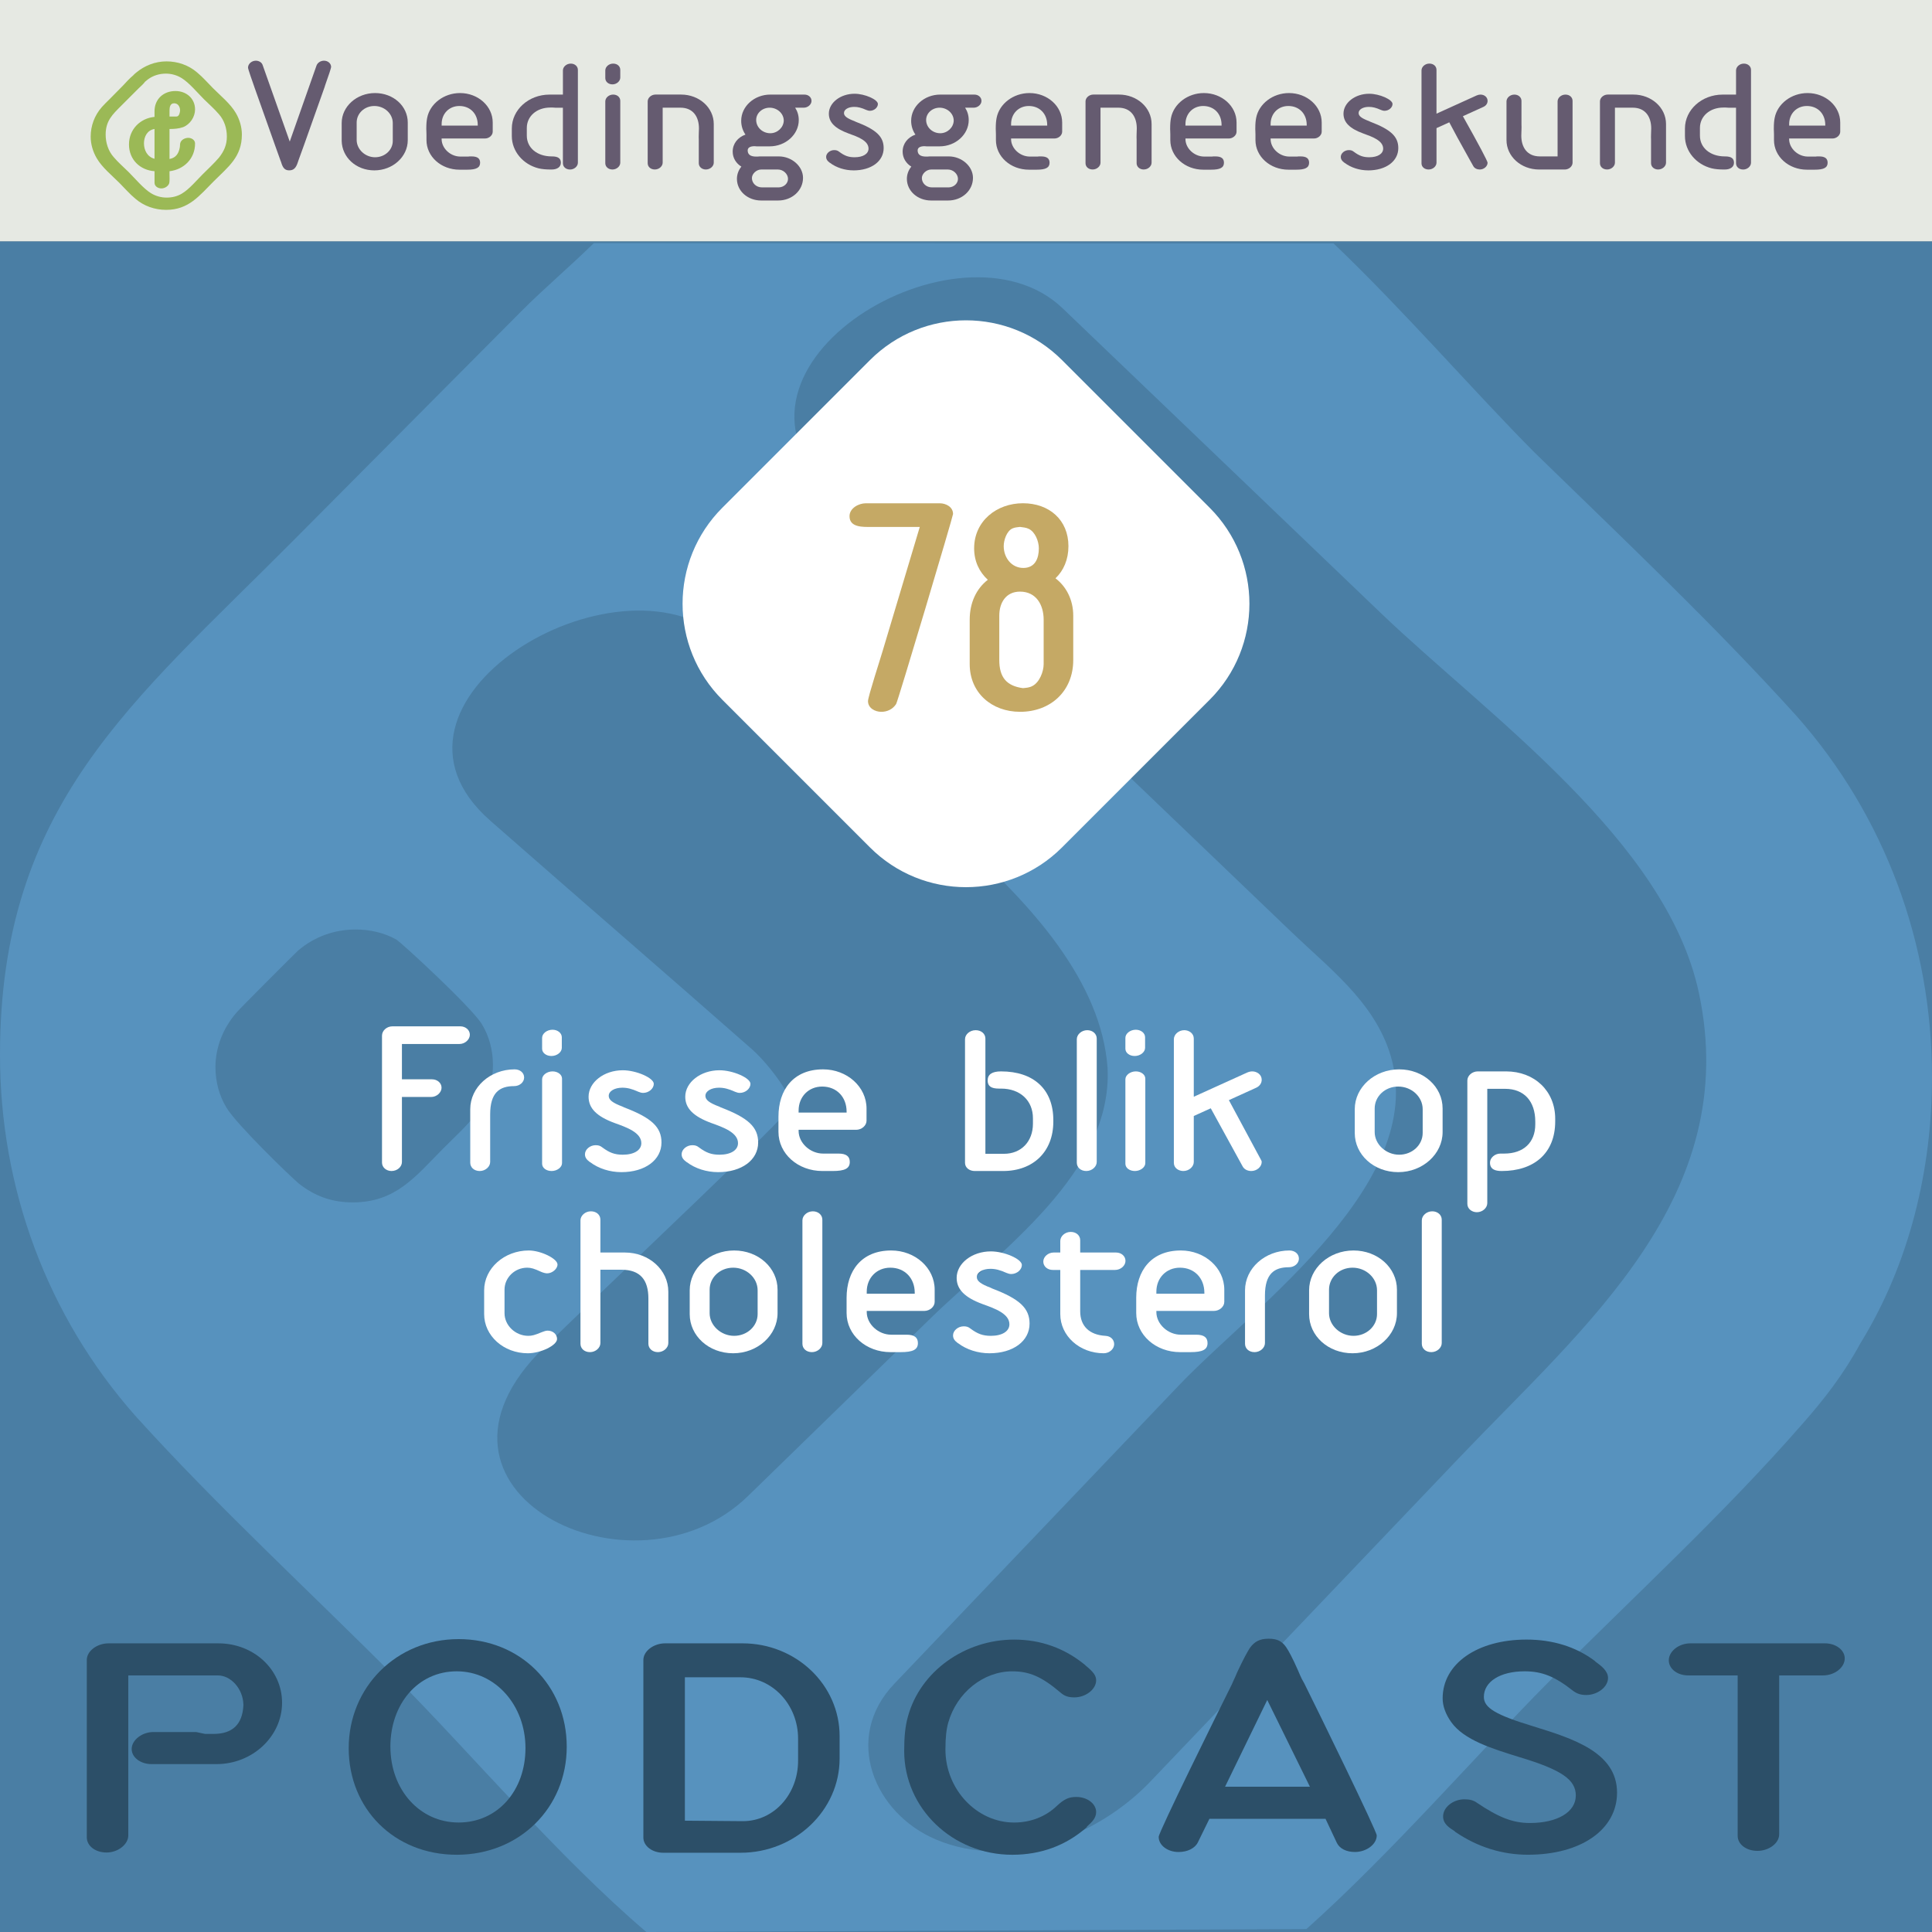 <?xml version="1.0" encoding="UTF-8"?>
<svg xmlns="http://www.w3.org/2000/svg" width="1024" height="1024" xmlns:xlink="http://www.w3.org/1999/xlink" viewBox="0 0 1024 1024">
  <rect x="0" y="0" width="1024" height="1024" fill="#333333" stroke="none"/>
  <defs>
    <style>
      .cls-1 {
        fill: #4a7ea4;
      }

      .cls-2 {
        fill: #9bb956;
      }

      .cls-3 {
        fill: #fff;
      }

      .cls-4 {
        fill: #2c4f68;
      }

      .cls-5 {
        fill: #5792be;
      }

      .cls-6 {
        fill: #c5a965;
      }

      .cls-7 {
        fill: #e6e9e3;
      }

      .cls-8 {
        fill: #655b70;
      }
    </style>
    <symbol id="podcast-bg" viewBox="0 0 1024 1024">
      <g>
        <rect id="bg" class="cls-5" y="128" width="1024" height="896"/>
        <rect id="bg-banner" class="cls-7" width="1024" height="128"/>
        <g>
          <path id="logo-el-1" class="cls-1" d="M261.26,564.32c0,21.04-13.08,31.06-26.47,44.54-14.7,14.8-25,28.43-47.87,28.43-10.95,0-20.11-3.29-28.6-10.03-5.22-4.44-32.84-31.23-38.24-40.1-3.92-6.4-5.89-13.97-5.89-21.53,0-10.84,4.25-21.03,11.28-29.09,2.12-2.46,31.86-32.21,32.51-32.71,8.66-7.39,19.28-11.18,30.56-11.18,7.35,0,14.87,1.64,21.4,5.26,2.46,1.31,40.04,35.99,45.43,44.86,3.92,6.41,5.89,13.97,5.89,21.53"/>
          <path id="logo-el-2" class="cls-1" d="M259.91,435.03c46.24,40.58,92.82,80.76,139,121.41,9.13,8.17,22.44,26.42,20.2,30.27-4.02,6.9-82.82,80.98-130.73,127.45-77.97,75.92,47.32,137.9,108.07,78.77,32.35-31.5,64.7-63,97.05-94.48,36.32-35.37,96.48-76.97,93.52-132.6-6.67-90.33-143.31-162.84-203.77-227.13-56.8-49.61-195.06,33.64-123.33,96.3"/>
          <path id="logo-el-3" class="cls-1" d="M439.92,259.74c51.27,49.11,102.54,98.22,153.82,147.32,30.42,29.14,60.85,58.28,91.28,87.42,19.43,18.62,41.93,35.68,51.09,62.07,23.8,68.51-70.78,135.28-111.31,177.77-50.28,52.72-100.56,105.44-150.84,158.15-27.38,28.7-10.65,68.57,21.96,82.43,39.32,16.72,86.14-1.64,113.83-30.67,54.82-57.49,109.65-114.97,164.48-172.45,65.69-68.88,149.27-137.75,126.19-245.66-17.27-80.68-111.89-146.93-168.65-201.28l-168.53-161.41c-54.4-52.11-192.24,30.29-123.32,96.3"/>
          <path id="logo-lijst" class="cls-1" d="M0,128h1024v896H0V128ZM276.49,164.79l-121.43,122.12C70.22,372.24,0,426.67,0,559.09c0,70.63,24.88,138.31,71.69,191.27,43.88,48.56,93.62,94.17,138.97,139.78,39.63,39.87,85.06,93.89,131.93,133.87l349.82-1.56c44.92-40.08,91.19-93.55,128.25-130.83,45.35-45.61,92.16-88.28,134.58-136.83,11.69-13.23,21.94-26.48,30.72-42.66,26.32-42.67,38.04-92.69,38.04-141.25,0-70.62-24.87-138.3-71.68-191.27-43.88-48.55-92.16-94.16-138.98-139.77-32.42-32.61-68.72-74.7-106.52-110.83l-392.06-.15c-12.95,12.65-26.7,24.3-38.28,35.94"/>
        </g>
        <g id="tekst-podcast">
          <path class="cls-4" d="M68,972.8c0,4.79-5.5,9.07-11.5,9.07s-10.5-3.53-10.5-8.06v-93.98c0-4.79,5.5-8.82,11.5-8.82h58.25c18.75,0,33.75,13.86,33.75,31.5s-15.5,32.5-34.75,32.5h-34.46c-5.75,0-10.5-3.5-10.5-8,0-4.75,5.5-9,11.5-9h22.64l4.77,1h4.48c9.95,0,15.31-4.95,15.82-15.11v-.52c-.25-8.34-6.64-15.37-13.53-15.37h-47.47v84.8Z"/>
          <path class="cls-4" d="M243.1,868.76c32.66,0,57.28,24.62,57.28,57.02s-25.12,57.28-58.28,57.28-57.28-24.37-57.28-56.52,25.12-57.78,58.28-57.78ZM206.92,925.78c0,22.86,15.58,40.19,36.17,40.19s35.42-16.83,35.42-39.44-15.83-40.7-36.43-40.7-35.17,17.33-35.17,39.94Z"/>
          <path class="cls-4" d="M351.55,982c-5.78,0-10.55-3.53-10.55-8.07v-94.1c0-4.79,5.53-8.83,11.56-8.83h40.95c28.39,0,51.5,21.95,51.5,49.19v11.86c0,27.5-23.61,49.95-52.5,49.95h-40.95ZM393.76,965.25c16.39,0,29.24-14.25,29.24-32v-11.75c0-18-13.61-32.5-30.5-32.5h-29.5v76l30.76.25Z"/>
          <path class="cls-4" d="M574.95,882.32l.5.5c4.02,3.27,5.53,5.27,5.53,7.79,0,4.77-5.53,9.04-11.56,9.04-3.27,0-5.27-.75-7.28-2.51-10.05-8.54-16.58-11.3-25.62-11.3-15.32,0-29.39,11.3-33.91,27.13-1,3.52-1.51,7.79-1.51,14.32,0,21.1,16.58,38.69,36.42,38.69,8.54,0,16.58-3.01,22.61-8.79,3.77-3.52,6.28-4.77,10.3-4.77,5.78,0,10.55,3.52,10.55,8.04,0,3.27-2.51,5.53-4.77,7.54l-.25.5c-10.8,9.55-24.12,14.57-39.44,14.57-31.65,0-57.28-24.62-57.28-55.01,0-7.28.5-13.06,2.01-18.34,6.53-23.87,30.14-40.7,56.27-40.7,14.07,0,26.63,4.52,37.43,13.31Z"/>
          <path class="cls-4" d="M652.83,892.91l1-2.26c.5-1,1.26-2.76,2.01-4.52,3.27-7.03,5.28-10.55,6.53-12.56,2.51-3.52,5.27-5.02,10.05-5.02,4.52,0,7.03,1.26,9.29,4.52,1.51,2.26,3.27,5.53,6.28,12.31.75,1.76,1.51,3.52,2.01,4.52l1.26,2.26c7.29,14.57,38.44,78.38,38.44,80.64,0,4.77-5.53,8.79-11.56,8.79-4.52,0-8.04-1.76-9.55-4.77l-6.03-12.81h-61.55l-6.03,12.31c-1.51,3.27-5.53,5.28-10.3,5.28-5.78,0-10.55-3.52-10.55-8.04,0-2.51,31.4-66.07,38.69-80.64ZM649.31,947h44.97l-22.61-45.97-22.36,45.97Z"/>
          <path class="cls-4" d="M771.4,971l-.5-.5c-2.76-1.76-6.03-3.77-6.03-7.79,0-4.77,5.27-9.04,11.3-9.04,2.76,0,4.77.5,6.53,1.76,11.55,7.79,19.09,10.8,28.14,10.8,14.57,0,24.37-5.78,24.37-14.57,0-8.29-7.28-13.57-29.89-20.35-14.57-4.52-29.39-9.04-36.17-18.59-3.01-4.27-4.52-8.54-4.52-12.56,0-18.34,18.34-31.15,44.46-31.15,13.82,0,26.13,3.77,36.17,11.3l.5.5c2.76,2.01,6.53,4.77,6.53,8.54,0,4.77-5.53,9.04-11.56,9.04-3.01,0-5.02-.75-7.03-2.26-9.55-7.54-16.33-10.3-25.62-10.3-13.06,0-21.6,5.53-21.6,13.57,0,5.78,6.28,9.55,26.13,15.57,21.1,6.53,44.46,13.82,44.46,35.17,0,19.59-19.09,32.91-47.23,32.91-13.57,0-26.63-4.02-38.44-12.06Z"/>
          <path class="cls-4" d="M884.5,880c0-4.75,5.25-9,11.5-9h71.25c5.75,0,10.5,3.5,10.5,8,0,4.75-5.25,9-11.5,9h-23.25v84.25c0,4.75-5.5,8.75-11.5,8.75s-10.5-3.5-10.5-8v-85h-26.25c-5.75,0-10.25-3.5-10.25-8Z"/>
        </g>
        <path class="cls-3" d="M641.13,370.91l-78.22,78.22c-28.12,28.12-73.71,28.12-101.82,0l-78.22-78.22c-28.12-28.12-28.12-73.71,0-101.82l78.22-78.22c28.12-28.12,73.71-28.12,101.82,0l78.22,78.22c28.12,28.12,28.12,73.71,0,101.82Z"/>
        <g id="woordbeeld">
          <path class="cls-2" d="M53.92,56.81c1.26-1.44,2.8-2.89,4.15-4.24l7.04-7.13c1.53-1.62,3.61-3.97,5.51-5.51.36-.45.9-.9,1.44-1.35,4.51-3.79,10.2-6.05,16.16-6.05s11.73,1.99,16.25,5.87c3.07,2.53,5.69,5.6,8.48,8.39,4.06,4.06,9.21,8.21,12.09,13.18,1.99,3.43,3.16,7.4,3.16,11.37,0,11.82-7.22,17.06-14.8,24.64-7.76,7.76-13.36,15.25-25.36,15.25-5.96,0-11.73-1.99-16.25-5.87-3.07-2.53-5.69-5.6-8.48-8.39-4.06-4.06-9.21-8.21-12.09-13.18-1.99-3.43-3.16-7.4-3.16-11.37,0-5.78,2.08-11.28,5.87-15.61ZM76.85,43.36c-.9,1.26-2.35,2.44-3.43,3.52l-9.03,9.03c-4.78,4.78-8.39,8.12-8.39,15.43,0,4.24,1.35,8.66,4.24,11.91,2.44,2.89,5.32,5.33,7.94,7.94,3.34,3.34,7.94,8.84,11.82,11.19,2.44,1.53,5.42,2.35,8.3,2.35s5.6-.63,8.03-2.08c3.88-2.26,7.85-7.04,11.1-10.29,2.89-2.89,5.96-5.69,8.66-8.85,2.62-3.34,4.15-6.68,4.15-11.1s-1.35-8.66-4.24-11.91c-2.44-2.89-5.33-5.33-7.94-7.94-3.34-3.34-7.94-8.85-11.82-11.19-2.44-1.53-5.42-2.35-8.3-2.35-3.43,0-6.77.99-9.57,3.07-.54.45-1.08.9-1.53,1.26ZM81.9,61.96v-2.98c0-6.5,4.78-10.74,11.1-10.74,5.69,0,10.38,3.88,10.38,9.75,0,3.97-2.62,7.94-6.32,9.39-2.26.81-4.78.99-7.13.99h-.09v15.89c3.16-.54,4.78-2.62,5.42-5.96.18-.81.09-1.62.27-2.44.45-1.81,2.53-2.8,4.24-2.8s3.61,1.08,3.61,2.98c0,8.12-5.96,13.81-13.54,14.71v1.62c0,1.17.18,4.06-.27,5.05-.72,1.53-2.44,2.44-4.06,2.44-1.71,0-3.61-1.08-3.61-2.98v-6.14c-7.67-.54-13.54-6.14-13.54-14.17s5.96-13.9,13.54-14.62ZM81.9,84.16v-15.79c-3.79.54-5.6,4.06-5.6,7.58,0,3.7,1.81,7.22,5.6,8.21ZM89.85,58.44v3.34h2.53c1.53,0,2.08.09,2.71-1.44.18-.54.36-1.26.36-1.81,0-1.9-1.08-3.79-3.16-3.79s-2.44,2.08-2.44,3.7Z"/>
          <path class="cls-8" d="M167.74,34.79c.54-1.53,2.17-2.62,3.97-2.62,2.08,0,3.79,1.44,3.79,3.34,0,.45-1.17,4.15-3.25,9.93l-.18.63c-2.71,7.67-5.42,15.34-10.83,30.51l-3.07,8.48c-.09.18-.18.45-.27.81-.99,3.16-2.26,4.42-4.6,4.42-2.17,0-3.34-1.08-4.24-4.15-.09-.36-.18-.54-.27-.72l-3.07-8.57c-5.42-15.16-8.12-22.83-10.83-30.51l-.18-.54c-.81-2.26-3.25-9.21-3.25-9.93,0-1.99,1.9-3.7,4.15-3.7,1.62,0,3.16.9,3.61,2.35l14.35,40.52,14.17-40.25Z"/>
          <path class="cls-8" d="M181.1,65.21c0-8.75,7.94-15.89,17.69-15.89s17.33,6.95,17.33,15.61v9.39c0,8.75-7.94,15.98-17.69,15.98s-17.15-6.95-17.33-15.61v-9.48ZM189.04,74.32c.09,4.87,4.51,9.03,9.75,9.03s9.39-3.88,9.39-8.66v-9.48c0-4.96-4.42-9.03-9.75-9.03s-9.39,3.97-9.39,8.75v9.39Z"/>
          <path class="cls-8" d="M248.16,82.99c.18,0,.36-.09.63-.09h1.17c3.07,0,4.51,1.08,4.51,3.34,0,2.62-1.99,3.7-6.86,3.7h-4.06c-9.75,0-17.51-6.95-17.51-15.7v-2.89c0-1.44-.09-2.17-.09-2.89v-.27c0-2.8.18-4.24.45-5.69,1.44-7.49,8.84-13.18,17.42-13.18,9.57,0,17.33,6.95,17.33,15.61v4.87c0,1.9-1.9,3.61-4.15,3.61h-22.93v.45c.09,4.78,4.6,9.03,9.75,9.12h4.33ZM253.22,66.56v-.36c0-5.87-3.97-10.02-9.75-10.02-5.42,0-9.39,4.06-9.39,9.57v.81h19.13Z"/>
          <path class="cls-8" d="M302.5,33.71c2.17,0,3.79,1.44,3.79,3.34v49.19c0,1.9-1.9,3.61-4.15,3.61s-3.79-1.44-3.79-3.34v-29.42h-4.06c-.36,0-.72-.09-1.35-.09h-1.26c-7.22,0-12.46,4.6-12.46,10.83v4.06c0,6.5,5.51,11.01,13.18,11.01h.18c3.25,0,4.69,1.08,4.69,3.34s-1.9,3.61-4.96,3.61c-2.89,0-4.96-.18-6.86-.63-8.3-2.08-14.17-9.12-14.17-17.06v-4.06c0-9.93,8.94-17.96,19.95-17.96h7.13v-12.82c0-1.9,1.9-3.61,4.15-3.61Z"/>
          <path class="cls-8" d="M324.61,44.72c-2.17,0-3.79-1.44-3.79-3.34v-4.06c0-1.9,1.9-3.61,4.15-3.61s3.79,1.44,3.79,3.34v4.06c0,1.9-1.9,3.61-4.15,3.61ZM324.61,89.84c-2.17,0-3.79-1.44-3.79-3.34v-32.76c0-1.9,1.9-3.61,4.15-3.61s3.79,1.44,3.79,3.34v32.76c0,1.9-1.9,3.61-4.15,3.61Z"/>
          <path class="cls-8" d="M374.16,89.84c-2.17,0-3.79-1.44-3.79-3.34v-12.64c0-.72-.09-1.44,0-2.89,0-.99.09-1.9.09-2.89,0-6.05-2.98-11.01-9.84-11.01h-9.39v29.15c0,1.9-1.9,3.61-4.15,3.61s-3.79-1.44-3.79-3.34v-32.76c0-1.9,1.9-3.61,4.15-3.61h13.54c9.66,0,17.33,6.95,17.33,15.61v20.49c0,1.9-1.9,3.61-4.15,3.61Z"/>
          <path class="cls-8" d="M426.33,50.13c2.17,0,3.79,1.44,3.79,3.34s-1.9,3.61-4.15,3.61h-4.51c1.26,1.99,1.9,4.15,1.9,6.59,0,7.58-6.95,13.9-15.43,13.9h-6.86c-.54,0-.81-.09-1.08-.09-2.44,0-3.7.81-3.7,2.26,0,2.17,1.53,3.25,4.42,3.25h.81c.72-.09,1.26-.09,1.71-.09h9.57c6.86,0,12.82,5.23,12.82,11.37,0,6.68-5.78,12-13.18,12h-9.03c-7.13,0-12.82-5.05-12.82-11.46,0-2.35.81-4.6,2.35-6.5-2.8-1.71-4.6-4.6-4.6-7.94,0-4.24,2.71-7.58,6.77-9.03-1.44-2.08-2.26-4.6-2.26-7.31,0-7.67,6.95-13.9,15.43-13.9h18.05ZM412.79,99.32c2.71-.09,4.87-2.08,4.87-4.51,0-2.62-2.53-4.96-5.32-4.96h-8.94c-2.44,0-4.87,2.26-4.87,4.51,0,2.8,2.35,4.96,5.33,4.96h8.94ZM407.92,57.08c-3.88,0-7.13,2.89-7.13,6.5,0,3.88,3.34,7.04,7.49,7.04,3.79,0,7.04-3.07,7.13-6.68,0-3.79-3.43-6.86-7.49-6.86Z"/>
          <path class="cls-8" d="M452.41,90.3c-4.6,0-9.12-1.44-12.46-3.97l-.18-.09c-1.35-.99-1.9-1.9-1.9-3.07,0-1.9,1.99-3.61,4.24-3.61,1.08,0,1.81.18,2.71.9,2.8,2.08,4.87,2.89,8.12,2.89,4.51,0,7.4-1.81,7.4-4.6,0-4.24-5.87-6.32-10.65-8.03-7.13-2.62-10.38-5.87-10.38-10.47,0-5.78,6.14-10.56,13.63-10.56,5.42,0,12.36,3.07,12.36,5.42,0,1.9-1.99,3.61-4.24,3.61-.63,0-1.26-.18-1.9-.45-2.62-1.17-4.42-1.62-6.41-1.62-3.07,0-5.42,1.35-5.42,3.25,0,1.62,1.53,2.8,5.6,4.33l.54.27c10.92,4.15,14.89,7.85,14.89,13.99,0,6.95-6.5,11.82-15.98,11.82Z"/>
          <path class="cls-8" d="M516.41,50.13c2.17,0,3.79,1.44,3.79,3.34s-1.9,3.61-4.15,3.61h-4.51c1.26,1.99,1.9,4.15,1.9,6.59,0,7.58-6.95,13.9-15.43,13.9h-6.86c-.54,0-.81-.09-1.08-.09-2.44,0-3.7.81-3.7,2.26,0,2.17,1.53,3.25,4.42,3.25h.81c.72-.09,1.26-.09,1.71-.09h9.57c6.86,0,12.82,5.23,12.82,11.37,0,6.68-5.78,12-13.18,12h-9.03c-7.13,0-12.82-5.05-12.82-11.46,0-2.35.81-4.6,2.35-6.5-2.8-1.71-4.6-4.6-4.6-7.94,0-4.24,2.71-7.58,6.77-9.03-1.44-2.08-2.26-4.6-2.26-7.31,0-7.67,6.95-13.9,15.43-13.9h18.05ZM502.87,99.32c2.71-.09,4.87-2.08,4.87-4.51,0-2.62-2.53-4.96-5.32-4.96h-8.94c-2.44,0-4.87,2.26-4.87,4.51,0,2.8,2.35,4.96,5.33,4.96h8.94ZM498,57.08c-3.88,0-7.13,2.89-7.13,6.5,0,3.88,3.34,7.04,7.49,7.04,3.79,0,7.04-3.07,7.13-6.68,0-3.79-3.43-6.86-7.49-6.86Z"/>
          <path class="cls-8" d="M549.98,82.99c.18,0,.36-.09.63-.09h1.17c3.07,0,4.51,1.08,4.51,3.34,0,2.62-1.99,3.7-6.86,3.7h-4.06c-9.75,0-17.51-6.95-17.51-15.7v-2.89c0-1.44-.09-2.17-.09-2.89v-.27c0-2.8.18-4.24.45-5.69,1.44-7.49,8.84-13.18,17.42-13.18,9.57,0,17.33,6.95,17.33,15.61v4.87c0,1.9-1.9,3.61-4.15,3.61h-22.93v.45c.09,4.78,4.6,9.03,9.75,9.12h4.33ZM555.04,66.56v-.36c0-5.87-3.97-10.02-9.75-10.02-5.42,0-9.39,4.06-9.39,9.57v.81h19.13Z"/>
          <path class="cls-8" d="M606.22,89.84c-2.17,0-3.79-1.44-3.79-3.34v-12.64c0-.72-.09-1.44,0-2.89,0-.99.09-1.9.09-2.89,0-6.05-2.98-11.01-9.84-11.01h-9.39v29.15c0,1.9-1.9,3.61-4.15,3.61s-3.79-1.44-3.79-3.34v-32.76c0-1.9,1.9-3.61,4.15-3.61h13.54c9.66,0,17.33,6.95,17.33,15.61v20.49c0,1.9-1.9,3.61-4.15,3.61Z"/>
          <path class="cls-8" d="M642.41,82.99c.18,0,.36-.09.63-.09h1.17c3.07,0,4.51,1.08,4.51,3.34,0,2.62-1.99,3.7-6.86,3.7h-4.06c-9.75,0-17.51-6.95-17.51-15.7v-2.89c0-1.44-.09-2.17-.09-2.89v-.27c0-2.8.18-4.24.45-5.69,1.44-7.49,8.84-13.18,17.42-13.18,9.57,0,17.33,6.95,17.33,15.61v4.87c0,1.9-1.9,3.61-4.15,3.61h-22.93v.45c.09,4.78,4.6,9.03,9.75,9.12h4.33ZM647.46,66.56v-.36c0-5.87-3.97-10.02-9.75-10.02-5.42,0-9.39,4.06-9.39,9.57v.81h19.13Z"/>
          <path class="cls-8" d="M687.54,82.99c.18,0,.36-.09.63-.09h1.17c3.07,0,4.51,1.08,4.51,3.34,0,2.62-1.99,3.7-6.86,3.7h-4.06c-9.75,0-17.51-6.95-17.51-15.7v-2.89c0-1.44-.09-2.17-.09-2.89v-.27c0-2.8.18-4.24.45-5.69,1.44-7.49,8.84-13.18,17.42-13.18,9.57,0,17.33,6.95,17.33,15.61v4.87c0,1.9-1.9,3.61-4.15,3.61h-22.93v.45c.09,4.78,4.6,9.03,9.75,9.12h4.33ZM692.59,66.56v-.36c0-5.87-3.97-10.02-9.75-10.02-5.42,0-9.39,4.06-9.39,9.57v.81h19.13Z"/>
          <path class="cls-8" d="M725.18,90.3c-4.6,0-9.12-1.44-12.46-3.97l-.18-.09c-1.35-.99-1.9-1.9-1.9-3.07,0-1.9,1.99-3.61,4.24-3.61,1.08,0,1.81.18,2.71.9,2.8,2.08,4.87,2.89,8.12,2.89,4.51,0,7.4-1.81,7.4-4.6,0-4.24-5.87-6.32-10.65-8.03-7.13-2.62-10.38-5.87-10.38-10.47,0-5.78,6.14-10.56,13.63-10.56,5.42,0,12.36,3.07,12.36,5.42,0,1.9-1.99,3.61-4.24,3.61-.63,0-1.26-.18-1.9-.45-2.62-1.17-4.42-1.62-6.41-1.62-3.07,0-5.42,1.35-5.42,3.25,0,1.62,1.53,2.8,5.6,4.33l.54.27c10.92,4.15,14.89,7.85,14.89,13.99,0,6.95-6.5,11.82-15.98,11.82Z"/>
          <path class="cls-8" d="M757.22,89.84c-2.17,0-3.79-1.35-3.79-3.25v-49.28c0-1.9,1.9-3.61,4.15-3.61s3.79,1.44,3.79,3.34v23.2l21.3-9.66c.63-.27,1.35-.45,1.99-.45,2.17,0,3.79,1.44,3.79,3.34,0,1.35-.81,2.53-2.17,3.16l-10.92,4.96c8.57,15.25,13.09,23.83,13.09,24.64,0,1.9-1.9,3.61-4.15,3.61-1.44,0-2.8-.63-3.43-1.81-.27-.45-.81-1.44-1.62-2.89-5.23-9.3-8.94-16.16-11.1-20.31l-6.77,3.07v18.32c0,1.9-1.9,3.61-4.15,3.61Z"/>
          <path class="cls-8" d="M802.62,50.13c2.17,0,3.79,1.44,3.79,3.34v12.64c0,.72.09,1.53,0,2.89,0,.99-.09,1.9-.09,2.89,0,6.05,2.98,11.01,9.84,11.01h9.39v-29.15c0-1.9,1.9-3.61,4.15-3.61s3.79,1.44,3.79,3.34v32.76c0,1.9-1.9,3.61-4.15,3.61h-13.54c-9.66,0-17.33-6.95-17.33-15.61v-20.49c0-1.9,1.9-3.61,4.15-3.61Z"/>
          <path class="cls-8" d="M878.88,89.84c-2.17,0-3.79-1.44-3.79-3.34v-12.64c0-.72-.09-1.44,0-2.89,0-.99.09-1.9.09-2.89,0-6.05-2.98-11.01-9.84-11.01h-9.39v29.15c0,1.9-1.9,3.61-4.15,3.61s-3.79-1.44-3.79-3.34v-32.76c0-1.9,1.9-3.61,4.15-3.61h13.54c9.66,0,17.33,6.95,17.33,15.61v20.49c0,1.9-1.9,3.61-4.15,3.61Z"/>
          <path class="cls-8" d="M924.28,33.71c2.17,0,3.79,1.44,3.79,3.34v49.19c0,1.9-1.9,3.61-4.15,3.61s-3.79-1.44-3.79-3.34v-29.42h-4.06c-.36,0-.72-.09-1.35-.09h-1.26c-7.22,0-12.46,4.6-12.46,10.83v4.06c0,6.5,5.51,11.01,13.18,11.01h.18c3.25,0,4.69,1.08,4.69,3.34s-1.9,3.61-4.96,3.61c-2.89,0-4.96-.18-6.86-.63-8.3-2.08-14.17-9.12-14.17-17.06v-4.06c0-9.93,8.94-17.96,19.95-17.96h7.13v-12.82c0-1.9,1.9-3.61,4.15-3.61Z"/>
          <path class="cls-8" d="M962.37,82.99c.18,0,.36-.09.63-.09h1.17c3.07,0,4.51,1.08,4.51,3.34,0,2.62-1.99,3.7-6.86,3.7h-4.06c-9.75,0-17.51-6.95-17.51-15.7v-2.89c0-1.44-.09-2.17-.09-2.89v-.27c0-2.8.18-4.24.45-5.69,1.44-7.49,8.84-13.18,17.42-13.18,9.57,0,17.33,6.95,17.33,15.61v4.87c0,1.9-1.9,3.61-4.15,3.61h-22.93v.45c.09,4.78,4.6,9.03,9.75,9.12h4.33ZM967.43,66.56v-.36c0-5.87-3.97-10.02-9.75-10.02-5.42,0-9.39,4.06-9.39,9.57v.81h19.13Z"/>
        </g>
      </g>
    </symbol>
  </defs>
  <g id="basis_elementen" data-name="basis elementen">
    <use width="1024" height="1024" xlink:href="#podcast-bg"/>
  </g>
  <g id="tekst">
    <g>
      <path class="cls-3" d="M213.03,572.06h15.96c2.76,0,5.04,1.92,5.04,4.44s-2.52,4.92-5.52,4.92h-15.48v34.44c0,2.64-2.52,4.8-5.52,4.8-2.76,0-5.04-1.92-5.04-4.44v-67.32c0-2.64,2.52-4.92,5.52-4.92h36c2.76,0,5.04,1.92,5.04,4.44s-2.52,4.92-5.52,4.92h-30.48v18.72Z"/>
      <path class="cls-3" d="M272.76,566.78c2.88,0,5.04,1.8,5.04,4.32s-2.4,4.56-5.28,4.56c-7.8,0-12.72,3.48-12.72,15v25.2c0,2.52-2.52,4.8-5.52,4.8s-5.04-1.92-5.04-4.44v-28.32c0-11.64,10.56-21.12,23.52-21.12Z"/>
      <path class="cls-3" d="M292.85,545.78c2.76,0,4.92,1.8,4.92,3.96v5.64c0,2.28-2.52,4.32-5.52,4.32-2.76,0-4.92-1.68-4.92-3.84v-5.76c0-2.28,2.52-4.32,5.52-4.32ZM292.85,567.86c2.76,0,5.04,1.68,5.04,3.84v44.76c0,2.28-2.64,4.2-5.52,4.2s-5.04-1.68-5.04-3.84v-44.76c0-2.28,2.64-4.2,5.52-4.2Z"/>
      <path class="cls-3" d="M329.36,621.26c-6.12,0-12.12-1.92-16.56-5.28l-.24-.12c-1.8-1.32-2.52-2.52-2.52-4.08,0-2.52,2.64-4.8,5.64-4.8,1.44,0,2.4.24,3.6,1.2,3.72,2.76,6.48,3.84,10.8,3.84,6,0,9.84-2.4,9.84-6.12,0-5.64-7.8-8.4-14.16-10.68-9.48-3.48-13.8-7.8-13.8-13.92,0-7.68,8.16-14.04,18.12-14.04,7.2,0,16.44,4.08,16.44,7.2,0,2.52-2.64,4.8-5.64,4.8-.84,0-1.68-.24-2.52-.6-3.48-1.56-5.88-2.16-8.52-2.16-4.08,0-7.2,1.8-7.2,4.32,0,2.16,2.04,3.72,7.44,5.76l.72.36c14.52,5.52,19.8,10.44,19.8,18.6,0,9.24-8.64,15.72-21.24,15.72Z"/>
      <path class="cls-3" d="M380.6,621.26c-6.12,0-12.12-1.92-16.56-5.28l-.24-.12c-1.8-1.32-2.52-2.52-2.52-4.08,0-2.52,2.64-4.8,5.64-4.8,1.44,0,2.4.24,3.6,1.2,3.72,2.76,6.48,3.84,10.8,3.84,6,0,9.84-2.4,9.84-6.12,0-5.64-7.8-8.4-14.16-10.68-9.48-3.48-13.8-7.8-13.8-13.92,0-7.68,8.16-14.04,18.12-14.04,7.2,0,16.44,4.08,16.44,7.2,0,2.52-2.64,4.8-5.64,4.8-.84,0-1.68-.24-2.52-.6-3.48-1.56-5.88-2.16-8.52-2.16-4.08,0-7.2,1.8-7.2,4.32,0,2.16,2.04,3.72,7.44,5.76l.72.36c14.52,5.52,19.8,10.44,19.8,18.6,0,9.24-8.64,15.72-21.24,15.72Z"/>
      <path class="cls-3" d="M444.4,611.42c4.08,0,6,1.44,6,4.44,0,3.48-2.64,4.8-9.12,4.8h-5.4c-12.96,0-23.28-9.12-23.28-20.76v-8.04c0-14.28,7.92-25.08,23.64-25.08,12.72,0,23.04,9.24,23.04,20.76v6.48c0,2.52-2.52,4.8-5.52,4.8h-30.48v.6c0,6.36,6.12,12,12.96,12h8.16ZM448.72,589.7v-.48c0-7.8-5.28-13.32-12.96-13.32-7.2,0-12.48,5.4-12.48,12.72v1.08h25.44Z"/>
      <path class="cls-3" d="M547.48,592.7c0-9.36-6.72-15.72-16.92-15.72h-1.08c-4.2,0-6-1.32-6-4.32,0-3.24,2.4-4.8,7.08-4.8,17.4,0,27.72,9.6,27.72,25.8v.84c0,15.84-10.56,26.16-26.64,26.16h-15c-2.88,0-5.16-1.8-5.16-4.32v-65.52c0-2.64,2.64-4.8,5.64-4.8s5.16,1.92,5.16,4.44v61.08h9.84c9.12,0,15.36-6.48,15.36-15.96v-2.88Z"/>
      <path class="cls-3" d="M576.25,546.02c2.88,0,5.04,1.92,5.04,4.44v65.4c0,2.52-2.52,4.8-5.52,4.8s-5.04-1.92-5.04-4.44v-65.4c0-2.52,2.52-4.8,5.52-4.8Z"/>
      <path class="cls-3" d="M602,545.78c2.76,0,4.92,1.8,4.92,3.96v5.64c0,2.28-2.52,4.32-5.52,4.32-2.76,0-4.92-1.68-4.92-3.84v-5.76c0-2.28,2.52-4.32,5.52-4.32ZM602,567.86c2.76,0,5.04,1.68,5.04,3.84v44.76c0,2.28-2.64,4.2-5.52,4.2s-5.04-1.68-5.04-3.84v-44.76c0-2.28,2.64-4.2,5.52-4.2Z"/>
      <path class="cls-3" d="M627.21,620.66c-2.52,0-5.04-1.56-5.04-4.32v-65.52c0-2.52,2.52-4.8,5.52-4.8,2.52,0,5.04,1.68,5.04,4.44v30.84l28.32-12.84c.84-.36,1.8-.6,2.64-.6,2.52,0,5.04,1.68,5.04,4.44,0,1.8-1.08,3.36-2.88,4.2l-14.52,6.6,17.04,31.68c.36.6.36.96.36,1.08,0,2.52-2.52,4.8-5.52,4.8-1.92,0-3.72-.84-4.56-2.4l-16.92-30.84-9,4.08v24.36c0,2.52-2.52,4.8-5.52,4.8Z"/>
      <path class="cls-3" d="M718.05,587.9c0-11.64,10.56-21.12,23.52-21.12s23.04,9.24,23.04,20.76v12.48c0,11.64-10.56,21.24-23.52,21.24s-23.04-9.24-23.04-20.76v-12.6ZM728.61,600.02c0,6.48,6,12,12.96,12s12.48-5.16,12.48-11.52v-12.6c0-6.6-5.88-12-12.96-12s-12.48,5.28-12.48,11.64v12.48Z"/>
      <path class="cls-3" d="M795.97,620.66c-3,0-6.24-.6-6.24-4.44,0-2.52,2.52-4.8,5.52-4.8h2.04c10.2,0,16.44-5.88,16.44-15.48v-1.44c0-10.92-6-17.4-15.96-17.4h-9.48v60.6c0,2.52-2.52,4.8-5.52,4.8-2.52,0-5.04-1.68-5.04-4.44v-65.4c0-2.52,2.52-4.8,5.52-4.8h15c15,0,26.04,10.32,26.04,25.08v1.44c0,16.92-11.28,26.28-28.32,26.28Z"/>
      <path class="cls-3" d="M295.49,670.22c0,2.28-2.76,4.68-5.52,4.68-.84,0-2.16-.36-3.24-.84-3.6-1.68-5.28-2.16-7.32-2.16-6.6,0-12,5.28-12,11.64v12.48c0,6.48,5.76,12,12.6,12,1.92,0,3.36-.36,7.08-1.92.84-.36,2.28-.84,3.12-.84,2.88,0,5.04,1.92,5.04,4.44,0,3.36-8.64,7.56-15.48,7.56-12.84,0-23.16-9.24-23.16-20.76v-12.6c0-11.64,10.68-21.12,23.64-21.12,6.36,0,15.24,4.32,15.24,7.44Z"/>
      <path class="cls-3" d="M348.7,716.66c-2.88,0-5.04-1.92-5.04-4.44v-24c0-9.72-4.2-15.24-14.28-15.24h-11.16v38.88c0,2.52-2.52,4.8-5.52,4.8s-5.04-1.92-5.04-4.44v-65.4c0-2.52,2.52-4.8,5.52-4.8s5.04,1.92,5.04,4.44v17.4h12.96c12.84,0,23.04,9.24,23.04,20.76v27.24c0,2.52-2.52,4.8-5.52,4.8Z"/>
      <path class="cls-3" d="M365.56,683.9c0-11.64,10.56-21.12,23.52-21.12s23.04,9.24,23.04,20.76v12.48c0,11.64-10.56,21.24-23.52,21.24s-23.04-9.24-23.04-20.76v-12.6ZM376.12,696.02c0,6.48,6,12,12.96,12s12.48-5.16,12.48-11.52v-12.6c0-6.6-5.88-12-12.96-12s-12.48,5.28-12.48,11.64v12.48Z"/>
      <path class="cls-3" d="M430.82,642.02c2.88,0,5.04,1.92,5.04,4.44v65.4c0,2.52-2.52,4.8-5.52,4.8s-5.04-1.92-5.04-4.44v-65.4c0-2.52,2.52-4.8,5.52-4.8Z"/>
      <path class="cls-3" d="M480.51,707.42c4.08,0,6,1.44,6,4.44,0,3.48-2.64,4.8-9.12,4.8h-5.4c-12.96,0-23.28-9.12-23.28-20.76v-8.04c0-14.28,7.92-25.08,23.64-25.08,12.72,0,23.04,9.24,23.04,20.76v6.48c0,2.52-2.52,4.8-5.52,4.8h-30.48v.6c0,6.36,6.12,12,12.96,12h8.16ZM484.83,685.7v-.48c0-7.8-5.28-13.32-12.96-13.32-7.2,0-12.48,5.4-12.48,12.72v1.08h25.44Z"/>
      <path class="cls-3" d="M524.45,717.26c-6.12,0-12.12-1.92-16.56-5.28l-.24-.12c-1.8-1.32-2.52-2.52-2.52-4.08,0-2.52,2.64-4.8,5.64-4.8,1.44,0,2.4.24,3.6,1.2,3.72,2.76,6.48,3.84,10.8,3.84,6,0,9.84-2.4,9.84-6.12,0-5.64-7.8-8.4-14.16-10.68-9.48-3.48-13.8-7.8-13.8-13.92,0-7.68,8.16-14.04,18.12-14.04,7.2,0,16.44,4.08,16.44,7.2,0,2.52-2.64,4.8-5.64,4.8-.84,0-1.68-.24-2.52-.6-3.48-1.56-5.88-2.16-8.52-2.16-4.08,0-7.2,1.8-7.2,4.32,0,2.16,2.04,3.72,7.44,5.76l.72.36c14.52,5.52,19.8,10.44,19.8,18.6,0,9.24-8.64,15.72-21.24,15.72Z"/>
      <path class="cls-3" d="M572.53,657.38v6.48h18.96c2.88,0,5.04,1.92,5.04,4.44s-2.52,4.8-5.52,4.8h-18.48v21.96c0,7.8,4.92,12.48,13.32,12.96,2.88.12,4.68,2.04,4.68,4.44,0,2.52-2.52,4.8-5.52,4.8-12.84,0-23.04-9.24-23.04-20.76v-23.4h-3.96c-2.88,0-5.04-1.92-5.04-4.44s2.52-4.8,5.52-4.8h3.48v-6.12c0-2.52,2.52-4.8,5.52-4.8s5.04,1.92,5.04,4.44Z"/>
      <path class="cls-3" d="M634.02,707.42c4.08,0,6,1.44,6,4.44,0,3.48-2.64,4.8-9.12,4.8h-5.4c-12.96,0-23.28-9.12-23.28-20.76v-8.04c0-14.28,7.92-25.08,23.64-25.08,12.72,0,23.04,9.24,23.04,20.76v6.48c0,2.52-2.52,4.8-5.52,4.8h-30.48v.6c0,6.36,6.12,12,12.96,12h8.16ZM638.34,685.7v-.48c0-7.8-5.28-13.32-12.96-13.32-7.2,0-12.48,5.4-12.48,12.72v1.08h25.44Z"/>
      <path class="cls-3" d="M683.41,662.78c2.88,0,5.04,1.8,5.04,4.32s-2.4,4.56-5.28,4.56c-7.8,0-12.72,3.48-12.72,15v25.2c0,2.52-2.52,4.8-5.52,4.8s-5.04-1.92-5.04-4.44v-28.32c0-11.64,10.56-21.12,23.52-21.12Z"/>
      <path class="cls-3" d="M693.85,683.9c0-11.64,10.56-21.12,23.52-21.12s23.04,9.24,23.04,20.76v12.48c0,11.64-10.56,21.24-23.52,21.24s-23.04-9.24-23.04-20.76v-12.6ZM704.41,696.02c0,6.48,6,12,12.96,12s12.48-5.16,12.48-11.52v-12.6c0-6.6-5.88-12-12.96-12s-12.48,5.28-12.48,11.64v12.48Z"/>
      <path class="cls-3" d="M759.11,642.02c2.88,0,5.04,1.92,5.04,4.44v65.4c0,2.52-2.52,4.8-5.52,4.8s-5.04-1.92-5.04-4.44v-65.4c0-2.52,2.52-4.8,5.52-4.8Z"/>
    </g>
    <g>
      <path class="cls-6" d="M474.96,373.16c-1.76,2.74-4.7,4.12-7.84,4.12-3.33,0-7.06-1.96-7.06-5.68,0-2.35,6.66-22.74,7.84-26.85l19.6-65.46h-25.68c-4.31,0-11.56.39-11.56-5.68,0-4.31,4.9-6.86,8.62-6.86h39.2c3.33,0,7.06,1.96,7.06,5.68,0,1.18-29.2,99.18-30.18,100.74Z"/>
      <path class="cls-6" d="M540.62,377.27c-14.9,0-26.66-10-26.66-25.28v-23.52c0-9.02,3.53-16.46,9.6-21.17-4.51-4.12-7.25-9.8-7.25-16.66,0-14.5,11.96-23.91,25.87-23.91s24.11,8.82,24.11,22.74c0,7.06-2.55,12.94-6.86,17.05,5.68,4.31,9.41,11.37,9.41,19.8v23.52c0,16.46-11.96,27.44-28.22,27.44ZM547.28,363.55c3.72-1.96,5.88-7.64,5.88-11.56v-23.52c0-7.84-3.92-14.9-12.54-14.9-7.45,0-10.98,5.88-10.98,12.74v23.52c0,9.02,3.72,13.72,12.54,14.9,1.76-.2,3.33-.2,5.1-1.18ZM545.12,280.25c-1.18-.59-2.94-.78-4.51-.98-1.37.2-2.55.2-3.92.78-3.14,1.37-4.7,6.27-4.7,9.41,0,6.08,4.12,11.56,10.39,11.56s8.23-5.1,8.23-10.39c0-3.72-1.96-8.82-5.49-10.39Z"/>
    </g>
  </g>
</svg>
